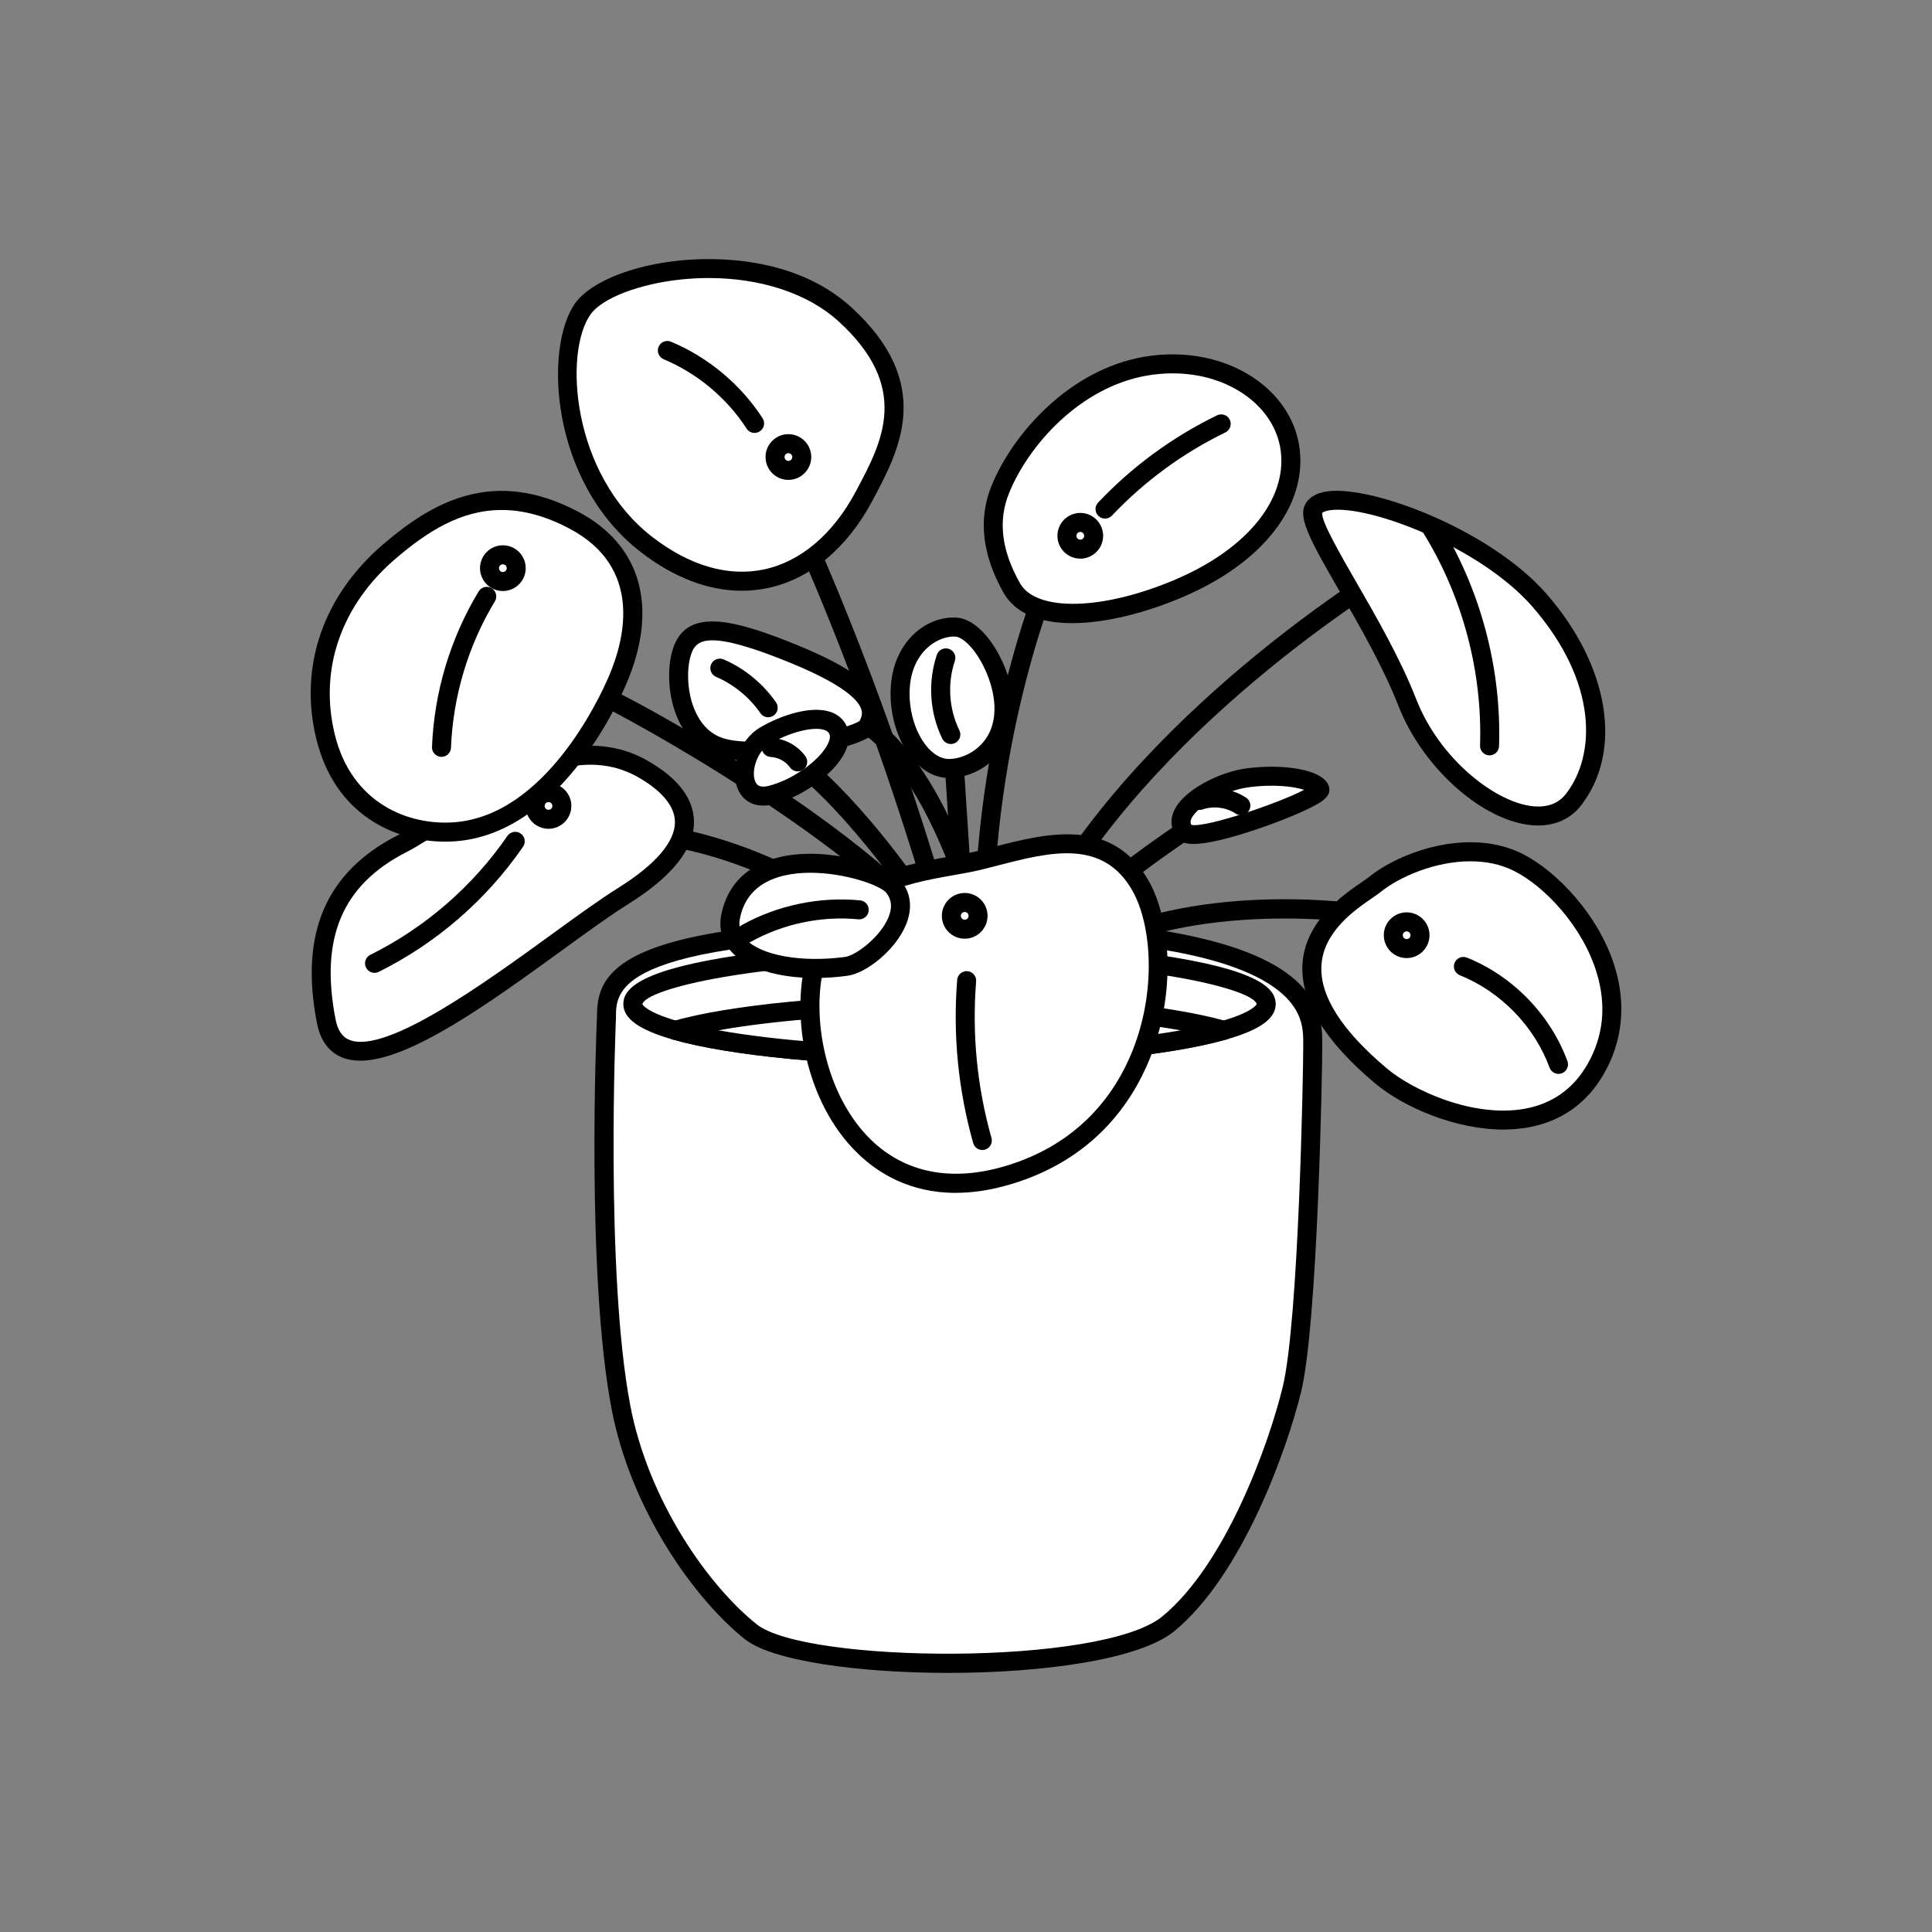 <svg viewBox="0 0 1000 1000" xmlns="http://www.w3.org/2000/svg" data-name="Layer 1" id="Layer_1">
  <rect x="0" y="0" width="1000" height="1000" fill="#808080" stroke="none"/>
  <defs>
    <style>
      .cls-1, .cls-2 {
        stroke-width: 0px;
      }

      .cls-2 {
        fill: #fff;
      }
    </style>
  </defs>
  <g>
    <path d="m492.78,499.02c-2.16,0-4.14-1.43-4.74-3.62-34.69-126.44-77.47-218.26-77.9-219.18-1.15-2.46-.09-5.39,2.36-6.54,2.46-1.14,5.39-.09,6.54,2.37.43.92,43.55,93.45,78.48,220.75.72,2.62-.82,5.33-3.44,6.04-.44.12-.87.18-1.3.18Z" class="cls-1"></path>
    <path d="m509.32,492.78c-2.69,0-4.89-2.16-4.92-4.86-1.23-110.08,35.55-194.98,35.92-195.83,1.09-2.49,4-3.6,6.48-2.52,2.49,1.09,3.62,4,2.52,6.48-.36.83-36.3,83.9-35.09,191.76.03,2.72-2.15,4.94-4.86,4.97h-.06Z" class="cls-1"></path>
    <path d="m542.32,472.45c-.83,0-1.67-.21-2.43-.65-2.36-1.35-3.18-4.35-1.83-6.71,58.55-102.53,179.4-174.54,180.61-175.26,2.34-1.38,5.36-.6,6.73,1.74,1.38,2.34.6,5.35-1.74,6.73-1.19.7-119.84,71.44-177.06,171.67-.91,1.59-2.57,2.48-4.28,2.48Z" class="cls-1"></path>
    <path d="m569.75,492.78c-1.89,0-3.69-1.09-4.5-2.93-1.1-2.49.03-5.39,2.52-6.48,64.19-28.32,143.44-14.76,146.78-14.17,2.67.47,4.46,3.03,3.99,5.7s-3.03,4.46-5.7,3.99c-.79-.14-79.7-13.61-141.1,13.48-.65.29-1.32.42-1.98.42Z" class="cls-1"></path>
    <path d="m559.15,478.96c-.92,0-1.85-.26-2.67-.79-2.28-1.48-2.93-4.52-1.45-6.8,11.04-17.01,64.61-51.65,66.89-53.12,2.28-1.47,5.33-.82,6.8,1.47,1.47,2.28.81,5.33-1.47,6.8-15.01,9.67-55.75,37.55-63.97,50.21-.94,1.45-2.52,2.24-4.13,2.24Z" class="cls-1"></path>
    <path d="m499.33,460.38c-2.02,0-3.91-1.25-4.63-3.26-30.35-84.64-64.58-84.73-64.92-84.61-2.68.1-4.98-2-5.11-4.68-.13-2.68,1.86-4.97,4.54-5.15,1.68-.07,41.48-1.65,74.75,91.11.92,2.56-.41,5.37-2.97,6.29-.55.2-1.11.29-1.66.29Z" class="cls-1"></path>
    <path d="m499.33,484.07c-2.57,0-4.73-2-4.9-4.6l-6.56-100.95c-.17-2.71,1.88-5.05,4.59-5.23,2.74-.15,5.05,1.88,5.23,4.59l6.56,100.95c.17,2.71-1.88,5.05-4.59,5.23-.11,0-.22,0-.32,0Z" class="cls-1"></path>
    <path d="m481.27,484.07c-1.4,0-2.79-.6-3.77-1.75-43.93-52.23-166.63-119.35-177.48-122.29-2.46-.27-4.38-2.35-4.38-4.89,0-2.72,2.2-4.92,4.92-4.92,9.28,0,137.97,70.47,184.47,125.76,1.75,2.08,1.48,5.18-.6,6.93-.92.77-2.05,1.15-3.16,1.15Zm-180.72-124.01h0,0Zm-.66-.06h0Z" class="cls-1"></path>
    <path d="m462.72,495.9c-1.18,0-2.35-.42-3.3-1.27-66.17-59.76-136.01-59.02-136.64-59.02-2.72.25-5.09-1.78-5.32-4.48-.23-2.71,1.78-5.09,4.48-5.32,13.79-1.21,82.68,6.08,144.07,61.52,2.02,1.82,2.17,4.93.35,6.95-.97,1.08-2.31,1.62-3.65,1.62Z" class="cls-1"></path>
    <path d="m481.27,478.96c-1.58,0-3.14-.76-4.09-2.17-41.12-61.19-69.69-80.29-69.97-80.47-2.27-1.49-2.91-4.53-1.43-6.8,1.48-2.28,4.51-2.92,6.79-1.45,1.22.79,30.33,20.07,72.78,83.23,1.51,2.25.92,5.31-1.34,6.83-.84.57-1.79.84-2.74.84Z" class="cls-1"></path>
  </g>
  <g>
    <path d="m313.9,526.43c0-19.11,3.32-46.53,186.11-46.53s179.46,44.86,179.46,61.48-2.49,143.73-10.8,177.8c-8.31,34.06-31.57,94.71-63.97,121.3-32.4,26.59-187.77,26.59-216.02,4.15-28.25-22.43-58.2-68.53-67.3-116.32-13.29-69.79-7.48-201.89-7.48-201.89Z" class="cls-2"></path>
    <path d="m490.86,865.89c-46.27,0-91.07-6.15-105.24-17.4-26.31-20.89-59.14-67.11-69.07-119.25-13.17-69.15-7.86-196.13-7.56-202.92.01-11.7,2.21-24.98,27.64-34.9,28.33-11.06,81.77-16.43,163.39-16.43,91.85,0,149.9,11.52,172.54,34.23,11.9,11.94,11.86,24.07,11.84,31.31v.86c0,13.67-2.38,143.86-10.94,178.96-7.39,30.31-30.62,95.21-65.63,123.93-18.05,14.81-68.32,21.61-116.96,21.61Zm9.15-381.07c-181.19,0-181.19,27.07-181.19,41.61,0,.07,0,.14,0,.22-.06,1.31-5.64,132.33,7.4,200.75,9.46,49.67,40.6,93.59,65.52,113.38,25.44,20.2,178.49,21.62,209.84-4.1,33-27.08,55.19-89.46,62.32-118.66,8.34-34.2,10.66-163.09,10.66-176.63v-.89c.02-6.45.05-15.28-8.97-24.33-20.73-20.8-76.44-31.34-165.57-31.34Zm-186.11,41.61h.03-.03Z" class="cls-1"></path>
  </g>
  <g>
    <path d="m655.38,519.71c0,4.93-7.97,9.58-21.92,13.58-28.32,8.1-81.31,13.58-141.99,13.58s-113.68-5.48-141.99-13.58c-13.95-4.01-21.92-8.66-21.92-13.58,0-15.01,73.39-27.21,163.91-27.21s163.91,12.2,163.91,27.21Z" class="cls-2"></path>
    <path d="m491.47,551.79c-58.73,0-113.66-5.28-143.35-13.77-17.39-4.99-25.48-10.81-25.48-18.31,0-6.62,5.4-16.33,52.12-24.08,31.23-5.19,72.68-8.04,116.71-8.04s85.48,2.86,116.71,8.04c46.72,7.76,52.12,17.46,52.12,24.08,0,7.5-8.1,13.32-25.48,18.31-29.69,8.5-84.62,13.77-143.35,13.77Zm-158.99-32.04s1.53,3.97,18.36,8.81c28.86,8.26,82.76,13.39,140.64,13.39s111.77-5.13,140.64-13.39c16.04-4.6,18.15-8.43,18.34-8.87-2.05-7.81-58.19-22.28-158.98-22.28s-157.21,14.54-159,22.34h0Zm317.99,0h.03-.03Z" class="cls-1"></path>
  </g>
  <g>
    <path d="m633.47,533.29c-28.32,8.1-81.31,13.58-141.99,13.58s-113.68-5.48-141.99-13.58c28.32-8.1,81.31-13.58,141.99-13.58s113.68,5.48,141.99,13.58Z" class="cls-2"></path>
    <path d="m491.47,551.79c-58.73,0-113.66-5.28-143.35-13.77-2.11-.61-3.57-2.53-3.57-4.73s1.45-4.12,3.57-4.73c29.68-8.5,84.61-13.77,143.35-13.77s113.66,5.28,143.35,13.77c2.11.61,3.57,2.54,3.57,4.73s-1.46,4.12-3.57,4.73c-29.69,8.49-84.62,13.77-143.35,13.77Zm-119.58-18.5c30.39,5.44,73.73,8.66,119.58,8.66s89.19-3.22,119.58-8.66c-30.39-5.44-73.73-8.67-119.58-8.67s-89.19,3.22-119.58,8.67Z" class="cls-1"></path>
  </g>
  <g>
    <path d="m506.23,445.49c28.57-6.87,65.18-20.77,84.29,13.29,19.11,34.06,12.46,125.46-68.96,149.55-81.42,24.09-112.16-62.31-99.7-109.67,12.46-47.36,58.96-47.07,84.37-53.17Z" class="cls-2"></path>
    <path d="m494.67,617.43c-23.77,0-40.22-10.25-50.68-20.4-27.48-26.66-34.36-71.22-26.89-99.62,11.29-42.88,47.99-49.38,74.79-54.13,4.78-.85,9.3-1.65,13.19-2.58h0c2.9-.7,5.89-1.47,8.93-2.26,27.53-7.11,61.79-15.95,80.79,17.92,10.82,19.29,14.37,57.05.21,91.9-9.15,22.53-29.09,52.06-72.06,64.77-10.4,3.08-19.81,4.38-28.28,4.38Zm12.71-167.16c-4.18,1.01-8.84,1.83-13.77,2.7-25.53,4.52-57.31,10.15-66.99,46.94-6.86,26.06.33,66.87,24.22,90.06,17.65,17.12,41.62,21.84,69.32,13.64,39.22-11.61,57.4-38.51,65.74-59.04,12.99-31.97,10-66.15.33-83.39-15.3-27.26-42.98-20.12-69.76-13.21-3.1.8-6.14,1.59-9.09,2.29h0Z" class="cls-1"></path>
  </g>
  <g>
    <path d="m447.2,256.89c13.27-24.94,31.16-56.91-9.97-94.3-41.13-37.39-120.06-24.09-135.43-2.91-15.37,21.19-11.22,88.07,32.82,122.13,44.03,34.06,88.48,20.36,112.58-24.92Z" class="cls-2"></path>
    <path d="m383.95,305.77c-17.35,0-35.2-6.8-52.34-20.06-47.11-36.45-50.14-106.38-33.79-128.91,7.81-10.76,28.91-19.37,53.75-21.93,16.87-1.73,59.31-2.87,88.96,24.08,43.39,39.44,24.99,73.99,11.56,99.21l-.55,1.04c-13,24.42-32.12,40.44-53.84,45.11-4.53.97-9.12,1.46-13.74,1.46Zm-17.07-161.86c-4.7,0-9.48.24-14.3.74-21.51,2.22-40.75,9.58-46.8,17.92-14.06,19.38-10.16,82.85,31.85,115.35,19.35,14.97,39.41,20.77,58,16.77,18.84-4.05,35.62-18.3,47.23-40.12l.56-1.04c13.23-24.85,28.23-53.01-9.49-87.3-15.77-14.34-40.15-22.32-67.03-22.32Zm80.31,112.98h.03-.03Z" class="cls-1"></path>
  </g>
  <g>
    <path d="m332.96,398.13c-44.21-25.45-95.96,23.72-125.04,38.65-29.08,14.93-49.02,40.69-39.05,91.79,9.97,51.1,110.5-37.8,153.7-64.8,43.2-27,37.8-49.85,10.39-65.64Z" class="cls-2"></path>
    <path d="m186.44,549.01c-3.33,0-6.4-.51-9.15-1.59-7.01-2.76-11.47-8.78-13.25-17.91-9.04-46.31,4.58-78.07,41.63-97.1,6.08-3.12,13.52-8.02,21.39-13.19,30.01-19.75,71.13-46.78,108.35-25.35h0c15.57,8.96,23.57,19.47,23.78,31.24.26,14.15-11.19,28.57-34.02,42.83-9.13,5.7-21.2,14.47-33.98,23.74-37.29,27.07-78.99,57.33-104.75,57.33Zm119.2-153.19c-25.12,0-51.16,17.13-73.18,31.62-8.1,5.33-15.75,10.36-22.3,13.72-33.08,16.99-44.66,44.46-36.47,86.47,1.11,5.69,3.46,9.17,7.2,10.64,19.05,7.53,70.48-29.84,104.52-54.55,12.92-9.38,25.13-18.24,34.55-24.13,19.42-12.13,29.58-24,29.39-34.31-.18-10.05-10.35-17.99-18.86-22.89h0c-8.05-4.64-16.4-6.58-24.86-6.58Z" class="cls-1"></path>
  </g>
  <g>
    <path d="m679.83,263.54c7.36-15.38,84.33,9.55,117.15,47.36,32.82,37.8,36.14,78.93,17.45,103.02-18.69,24.09-68.96-6.65-85.99-50.27-17.03-43.62-53.17-90.56-48.6-100.12Z" class="cls-2"></path>
    <path d="m796.13,427.28c-1.78,0-3.62-.13-5.5-.41-25.43-3.68-54.76-30.67-66.77-61.43-7.92-20.3-20.36-41.85-30.36-59.17-15-25.99-21.49-37.78-18.1-44.86h0c1.87-3.9,5.83-6.29,11.79-7.1,23.22-3.09,84.56,20.01,113.51,53.35,32.34,37.25,39.42,81.16,17.62,109.26-5.25,6.77-13,10.35-22.19,10.35Zm-111.78-161.74c-.45,4.39,9.59,21.8,17.67,35.81,10.16,17.61,22.8,39.52,31,60.51,11.94,30.6,39.93,52.51,59.01,55.28,8.15,1.17,14.38-.92,18.51-6.24,15.68-20.21,16.42-57.97-17.28-96.78-26.58-30.61-84.1-52.86-104.76-50.05-2.66.36-3.83,1.07-4.16,1.48Zm-.08.12h0s0,0,0,0Zm.1-.27h0Z" class="cls-1"></path>
  </g>
  <g>
    <path d="m711.4,457.95c13.75-11.16,47.77-24.92,74.36-11.63,26.59,13.29,65.98,62.31,40.05,107.18-25.93,44.86-88,22.74-111.09,3.32-73.11-61.48-12.93-91.07-3.32-98.87Z" class="cls-2"></path>
    <path d="m778.21,584.66c-24.8,0-51.6-11.41-66.65-24.07-25.77-21.67-38.36-42.22-37.43-61.08,1.11-22.63,21.01-36.26,30.57-42.81,1.52-1.04,2.77-1.89,3.61-2.57h0c16.47-13.38,52.08-26,79.66-12.21,17.7,8.85,39.87,31.96,47.99,58.99,5.8,19.32,3.77,38.35-5.88,55.04-8.85,15.31-22.13,24.62-39.47,27.66-4.03.7-8.18,1.03-12.39,1.03Zm-17.08-138.86c-18.27,0-36.79,7.99-46.63,15.98h0c-.98.8-2.45,1.82-4.25,3.05-8.89,6.09-25.43,17.42-26.3,35.18-.77,15.62,10.65,33.47,33.94,53.06,13.62,11.45,44.66,25.5,71.01,20.87,14.35-2.52,25.33-10.22,32.65-22.89,8.37-14.48,10.04-30.4,4.97-47.29-7.31-24.36-27.15-45.11-42.96-53.02-6.97-3.49-14.68-4.93-22.43-4.93Zm-49.73,12.16h.03-.03Z" class="cls-1"></path>
  </g>
  <g>
    <path d="m517.82,253.15c9.74-23.77,36.97-56.91,74.77-63.56s71.45,13.71,75.19,43.2c3.74,29.49-21.19,56.08-56.91,71.45-35.73,15.37-76.02,19.94-87.24,0-11.22-19.94-11.75-36.62-5.82-51.1Z" class="cls-2"></path>
    <path d="m555,322.54c-16.11,0-29.31-4.61-35.65-15.87-11.05-19.64-13.09-38.27-6.08-55.38h0c11.22-27.37,40.57-59.87,78.47-66.54,21.87-3.84,43.53.69,59.45,12.42,12.12,8.93,19.75,21.37,21.48,35.01,3.77,29.74-19.16,59.08-59.85,76.59-19.28,8.29-40.27,13.76-57.82,13.77Zm51.98-129.29c-4.45,0-8.98.39-13.53,1.19-34.24,6.02-60.84,35.62-71.08,60.58h0c-5.9,14.38-4.08,29.7,5.55,46.82,8.45,15.03,43.28,14.12,81.01-2.11,36.49-15.7,57.17-41.11,53.98-66.31-1.39-10.95-7.62-21-17.55-28.33-10.51-7.75-24.02-11.84-38.38-11.84Zm-89.16,59.91h.03-.03Z" class="cls-1"></path>
  </g>
  <g>
    <path d="m235.34,430.54c-24.53,1.8-57.33-9.97-66.88-49.43-9.55-39.46,7.06-73.53,33.44-95.96,26.38-22.43,55.46-36.97,95.34-15.79,39.88,21.19,32.4,59.4,22.43,82.67-9.97,23.26-39.05,75.19-84.33,78.51Z" class="cls-2"></path>
    <path d="m230.4,435.63c-25.93,0-57.13-13.72-66.73-53.38-9.07-37.45,3.7-74.21,35.04-100.86,25.04-21.29,56.6-39.89,100.83-16.38,32.49,17.26,41.47,49.68,24.65,88.95-5.54,12.93-35.85,77.62-88.49,81.48h0c-1.73.13-3.5.19-5.3.19Zm4.94-5.1h.03-.03Zm24.33-166.56c-21.41,0-38.8,11.49-54.59,24.91-28.4,24.15-40.01,57.34-31.85,91.06,8.82,36.41,38.79,47.37,61.74,45.68,46.96-3.45,75.02-63.53,80.17-75.54,8.56-19.97,17.31-56.45-20.22-76.39-12.94-6.88-24.6-9.72-35.25-9.72Z" class="cls-1"></path>
  </g>
  <g>
    <path d="m462.72,459.2c-8.27-10.63-75.82-27.42-84.51,14.95-4.49,21.88,27.96,30.35,59.83,26.03,11.24-1.52,37.29-24.78,24.68-40.99Z" class="cls-2"></path>
    <path d="m422.02,506.21c-19.12,0-35.21-4.79-43.2-13.34-5.08-5.44-6.96-12.25-5.43-19.71,3.17-15.45,13.65-25.68,30.3-29.57,23.93-5.59,56.14,3.88,62.91,12.58h0c4.94,6.35,5.76,14.08,2.37,22.38-5.45,13.36-20.75,25.22-30.27,26.5-5.72.77-11.32,1.15-16.68,1.15Zm-2.57-54.47c-4.61,0-9.21.43-13.52,1.43-12.82,3-20.53,10.39-22.9,21.97-.88,4.31.09,7.92,2.98,11.01,7.87,8.42,28.99,12.18,51.37,9.16,5.77-.78,18.4-10.47,22.48-20.47,2.04-4.99,1.7-9.11-1.03-12.62-3.08-3.95-21.37-10.48-39.39-10.48Z" class="cls-1"></path>
  </g>
  <g>
    <path d="m613.36,430.71c-9.56-11.22,15.9-25.77,31.57-28.01,20.36-2.91,36.97,1.25,38.22,5.82,1.25,4.57-63.97,29.01-69.79,22.19Z" class="cls-2"></path>
    <path d="m617.68,436.83c-5.57,0-7.05-1.74-8.06-2.92h0c-3.29-3.86-4.13-8.57-2.36-13.25,4.51-11.94,24.73-21.07,36.98-22.82,19.02-2.72,41.12.1,43.66,9.39,1.38,5.06-4.3,8.05-8.05,10.04-8.32,4.4-23.58,10.34-37.1,14.45-12.73,3.87-20.36,5.11-25.07,5.11Zm-.58-9.31s0,0,0,0h0s0,0,0,0Zm-.42-.55c7.64,1.54,45.24-11.27,58.37-18.16-5.36-1.67-15.86-3.16-29.42-1.22-11.77,1.68-26.76,10.19-29.16,16.56-.42,1.1-.37,1.93.22,2.82Zm-.46-.12h0Z" class="cls-1"></path>
  </g>
  <g>
    <path d="m448.86,376.12c7-11.37-2.08-22.85-37.39-37.39-35.31-14.54-51.24-16.2-57.19-4.57-5.95,11.63-4.29,42.37,15.65,51.51,19.94,9.14,75.61-4.15,78.93-9.55Z" class="cls-2"></path>
    <path d="m389.65,393.72c-8.07,0-15.95-.91-21.77-3.57-8.51-3.9-14.91-11.44-18.51-21.81-4.24-12.21-4.01-27.53.53-36.41,8.4-16.41,30.5-11.3,63.44,2.26,25.63,10.55,38.53,19.76,41.8,29.85,1.59,4.89.88,9.82-2.1,14.67-4.11,6.68-31.21,11.59-36.6,12.5-6.92,1.18-16.99,2.52-26.8,2.52Zm-20.9-62.3c-6.14,0-8.66,2.21-10.09,4.99-2.92,5.7-3.71,17.99,0,28.71,1.88,5.42,5.72,12.61,13.32,16.09,17.06,7.81,66.48-3.38,72.92-8.05,1.61-2.82,1.33-4.72.89-6.08-1.52-4.68-9.04-12.61-36.19-23.79-21.37-8.8-33.62-11.86-40.85-11.86Zm75.93,42.12h0s0,0,0,0Z" class="cls-1"></path>
  </g>
  <g>
    <path d="m489.99,397.72c-14.55-1.16-25.78-22.43-23.9-43.2,1.88-20.77,17.25-30.74,28.89-29.91,11.63.83,26.59,26.17,24.51,46.11-2.08,19.94-19.11,27.83-29.49,27Z" class="cls-2"></path>
    <path d="m491.48,402.69c-.65,0-1.27-.03-1.89-.07-6.34-.51-12.32-3.9-17.3-9.8-8.14-9.66-12.4-24.51-11.11-38.75,2.07-22.89,19.02-35.49,34.13-34.37,5.1.37,10.41,3.69,15.38,9.6,7.73,9.22,15.31,26.27,13.68,41.92-2.29,22-20.29,31.47-32.89,31.47Zm2.18-73.22c-8.56,0-21.07,7.76-22.68,25.48-1.05,11.54,2.42,23.91,8.83,31.52,2.26,2.69,5.93,5.97,10.56,6.34h0c7.53.55,22.42-5.41,24.21-22.61,1.27-12.23-4.79-26.66-11.43-34.58-3.07-3.66-6.27-5.95-8.54-6.11-.31-.02-.63-.03-.96-.03Z" class="cls-1"></path>
  </g>
  <g>
    <path d="m395.9,380.8c-13.92,8.23-15.41,35.39,3.2,30.72,18.61-4.67,39.17-22.74,34.81-33.33-4.36-10.59-24.95-5.11-38.01,2.61Z" class="cls-2"></path>
    <path d="m395.06,416.98c-6.13,0-10.92-3.1-13.27-8.8-3.86-9.4.28-24.91,11.6-31.61h0c10.91-6.45,26.39-11.44,36.39-8.11,4.12,1.38,7.12,4.1,8.67,7.86,1.12,2.73,1.82,7.24-1.23,13.28-5.64,11.19-21.87,22.91-36.94,26.69-1.83.46-3.57.68-5.23.68Zm3.33-31.94c-6.59,3.9-9.68,14.09-7.5,19.4.46,1.11,1.52,3.71,7,2.32,12.2-3.06,26.19-12.94,30.55-21.58.62-1.23,1.56-3.53.91-5.1-.3-.74-.89-1.67-2.69-2.27-5.73-1.93-18.15,1.26-28.27,7.24h0Z" class="cls-1"></path>
  </g>
  <path d="m408.07,248.39c-6.52,0-11.83-5.31-11.83-11.84s5.31-11.83,11.83-11.83,11.83,5.31,11.83,11.83-5.31,11.84-11.83,11.84Zm0-13.83c-1.1,0-2,.89-2,2s.9,2,2,2,2-.9,2-2-.9-2-2-2Z" class="cls-1"></path>
  <path d="m260.28,305.91c-6.52,0-11.83-5.31-11.83-11.83s5.31-11.84,11.83-11.84,11.83,5.31,11.83,11.84-5.31,11.83-11.83,11.83Zm0-13.83c-1.1,0-2,.9-2,2s.9,2,2,2,2-.89,2-2-.9-2-2-2Z" class="cls-1"></path>
  <path d="m283.9,428.98c-6.52,0-11.83-5.31-11.83-11.83s5.31-11.83,11.83-11.83,11.83,5.31,11.83,11.83-5.31,11.83-11.83,11.83Zm0-13.83c-1.1,0-2,.89-2,2s.9,2,2,2,2-.89,2-2-.9-2-2-2Z" class="cls-1"></path>
  <path d="m559.15,289.16c-6.52,0-11.83-5.31-11.83-11.83s5.31-11.84,11.83-11.84,11.83,5.31,11.83,11.84-5.31,11.83-11.83,11.83Zm0-13.83c-1.1,0-2,.9-2,2s.9,2,2,2,2-.89,2-2-.9-2-2-2Z" class="cls-1"></path>
  <path d="m728.08,495.9c-6.52,0-11.83-5.31-11.83-11.84s5.31-11.83,11.83-11.83,11.83,5.31,11.83,11.83-5.31,11.84-11.83,11.84Zm0-13.83c-1.1,0-2,.89-2,2s.9,2,2,2,2-.9,2-2-.9-2-2-2Z" class="cls-1"></path>
  <path d="m499.33,485.87c-6.52,0-11.83-5.31-11.83-11.83s5.31-11.84,11.83-11.84,11.83,5.31,11.83,11.84-5.31,11.83-11.83,11.83Zm0-13.83c-1.1,0-2,.9-2,2s.9,2,2,2,2-.89,2-2-.9-2-2-2Z" class="cls-1"></path>
  <path d="m508.46,595.25c-2.15,0-4.12-1.42-4.73-3.58-7.77-27.54-10.56-55.96-8.29-84.49.22-2.71,2.59-4.69,5.29-4.51,2.71.21,4.73,2.58,4.51,5.29-2.17,27.36.5,54.62,7.95,81.04.74,2.61-.78,5.33-3.4,6.07-.45.13-.9.19-1.34.19Z" class="cls-1"></path>
  <path d="m806.68,555.84c-2,0-3.88-1.23-4.62-3.22-7.89-21.43-25.26-39.31-46.44-47.83-2.52-1.01-3.74-3.88-2.73-6.4,1.01-2.52,3.89-3.74,6.4-2.73,23.72,9.54,43.17,29.56,52.01,53.56.94,2.55-.37,5.38-2.92,6.32-.56.21-1.14.3-1.7.3Z" class="cls-1"></path>
  <path d="m770.99,390.97c-.06,0-.11,0-.17,0-2.72-.09-4.84-2.37-4.75-5.08,1.28-38.23-9.09-77.21-29.19-109.75-1.43-2.31-.71-5.34,1.6-6.77,2.31-1.43,5.34-.71,6.77,1.6,21.11,34.18,31.99,75.1,30.65,115.25-.09,2.66-2.27,4.76-4.91,4.76Z" class="cls-1"></path>
  <path d="m571.96,268.42c-1.21,0-2.43-.45-3.38-1.35-1.97-1.87-2.06-4.98-.19-6.96,17.7-18.68,38.41-33.86,61.55-45.14,2.45-1.18,5.39-.18,6.58,2.27s.17,5.39-2.27,6.58c-22.08,10.75-41.83,25.24-58.72,43.07-.97,1.02-2.27,1.53-3.57,1.53Z" class="cls-1"></path>
  <path d="m390.57,224.08c-1.61,0-3.19-.79-4.13-2.24-10.26-15.85-25.51-28.59-42.92-35.89-2.51-1.05-3.69-3.93-2.64-6.44,1.05-2.51,3.94-3.69,6.44-2.64,19.23,8.05,36.06,22.12,47.39,39.61,1.48,2.28.82,5.33-1.46,6.8-.83.53-1.75.79-2.67.79Z" class="cls-1"></path>
  <path d="m228.52,391.75c-.07,0-.13,0-.2,0-2.71-.11-4.83-2.4-4.72-5.11,1.12-28.37,9.46-56.21,24.14-80.51,1.4-2.33,4.43-3.07,6.75-1.67,2.32,1.41,3.07,4.43,1.67,6.75-13.82,22.88-21.68,49.1-22.73,75.81-.1,2.65-2.28,4.73-4.91,4.73Z" class="cls-1"></path>
  <path d="m193.86,503.54c-1.81,0-3.55-1-4.41-2.73-1.21-2.43-.22-5.39,2.22-6.59,28.42-14.13,52.96-35.41,70.97-61.55,1.54-2.23,4.61-2.8,6.84-1.26,2.24,1.54,2.8,4.6,1.26,6.84-18.96,27.51-44.78,49.9-74.7,64.77-.7.35-1.45.52-2.19.52Z" class="cls-1"></path>
  <path d="m492.15,385.1c-1.82,0-3.57-1.02-4.42-2.76-6.56-13.42-7.58-29.24-2.82-43.4.87-2.57,3.65-3.95,6.23-3.09,2.57.87,3.96,3.66,3.1,6.23-3.94,11.72-3.09,24.82,2.34,35.94,1.19,2.44.18,5.39-2.26,6.58-.69.34-1.43.5-2.16.5Z" class="cls-1"></path>
  <path d="m386.22,488.1c-1.73,0-3.4-.91-4.3-2.52-1.32-2.37-.47-5.37,1.9-6.69,18.5-10.32,40.3-14.88,61.39-12.86,2.7.26,4.69,2.66,4.43,5.37-.26,2.7-2.67,4.7-5.37,4.43-19.12-1.84-38.89,2.31-55.66,11.66-.76.43-1.58.62-2.39.62Z" class="cls-1"></path>
  <path d="m397.63,371.25c-1.56,0-3.1-.74-4.06-2.13-5.64-8.19-13.79-14.87-22.93-18.79-2.5-1.07-3.65-3.96-2.58-6.46,1.07-2.5,3.96-3.64,6.46-2.58,10.82,4.65,20.46,12.55,27.14,22.25,1.54,2.24.98,5.3-1.26,6.84-.85.59-1.82.87-2.79.87Z" class="cls-1"></path>
  <path d="m412.91,399.27c-1.53,0-3.03-.71-3.99-2.04-2.28-3.16-6.11-5.23-10-5.42-2.71-.13-4.81-2.44-4.68-5.15.13-2.71,2.38-4.79,5.15-4.68,6.91.33,13.45,3.88,17.5,9.49,1.59,2.2,1.09,5.28-1.11,6.87-.87.63-1.88.93-2.87.93Z" class="cls-1"></path>
  <path d="m642.28,421.9c-.92,0-1.86-.26-2.69-.8-4.94-3.23-11.48-4.06-17.07-2.15-2.57.88-5.37-.5-6.24-3.07-.88-2.57.5-5.36,3.07-6.24,8.52-2.9,18.1-1.69,25.63,3.23,2.27,1.49,2.91,4.53,1.42,6.81-.94,1.44-2.52,2.23-4.12,2.23Z" class="cls-1"></path>
</svg>